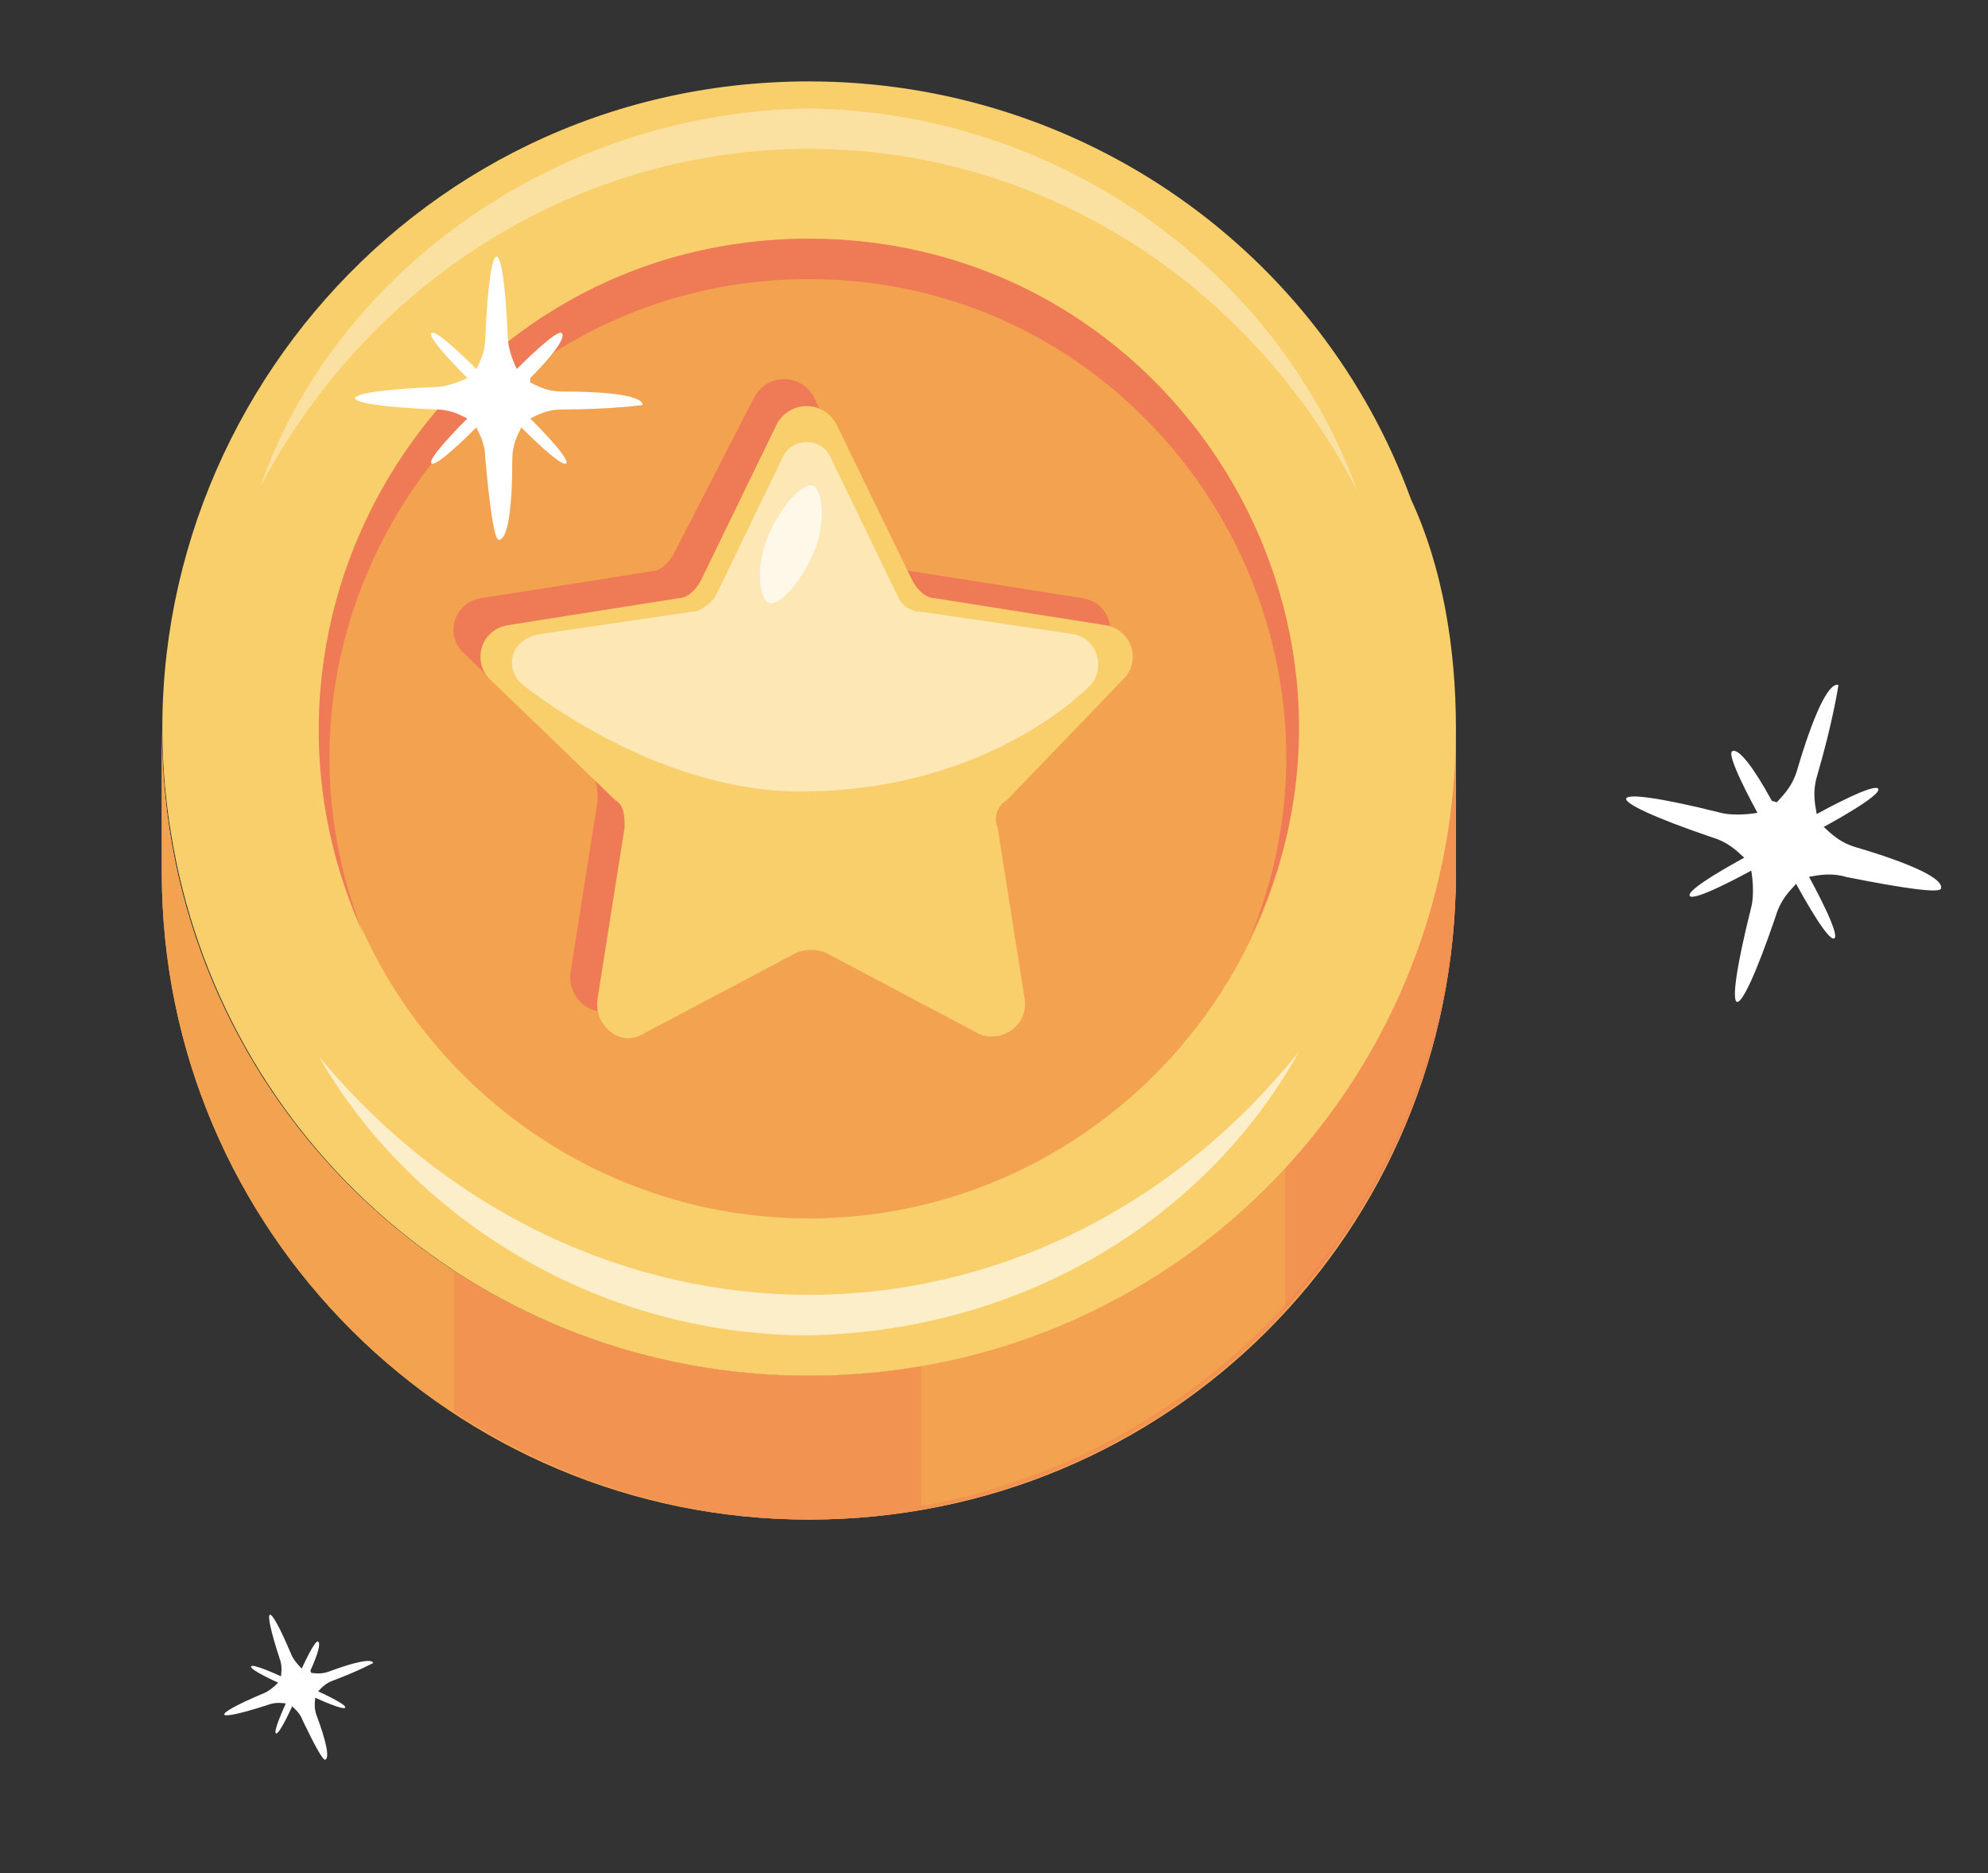 <svg width="69" height="65" viewBox="0 0 69 65" fill="none" xmlns="http://www.w3.org/2000/svg">
<rect x="0" y="0" width="69" height="65" fill="#333333" stroke="none"/>
<path d="M5.615 25.283C5.615 37.76 15.597 47.742 28.074 47.742C40.395 47.742 50.532 37.76 50.532 25.283V30.274C50.532 42.751 40.551 52.733 28.074 52.733C15.753 52.733 5.615 42.751 5.615 30.274V25.283Z" fill="#FFB961"/>
<path d="M5.615 25.283C5.615 37.76 15.597 47.742 28.074 47.742C40.395 47.742 50.532 37.76 50.532 25.283V30.274C50.532 42.751 40.551 52.733 28.074 52.733C15.753 52.733 5.615 42.751 5.615 30.274V25.283Z" fill="#F3A250"/>
<path d="M28.074 47.742C23.551 47.742 19.184 46.338 15.753 43.999V48.989C19.34 51.329 23.551 52.733 28.074 52.733C40.395 52.733 50.532 42.751 50.532 30.274V25.283C50.532 37.604 40.395 47.742 28.074 47.742Z" fill="#EF7B56" fill-opacity="0.376"/>
<path d="M31.973 47.274V52.265C42.422 50.393 50.532 41.191 50.532 30.118V25.127C50.532 36.357 42.578 45.403 31.973 47.274Z" fill="#F3A250"/>
<path d="M44.606 40.411V45.402C48.349 41.347 50.533 36.045 50.533 30.274V25.283C50.533 31.054 48.194 36.356 44.606 40.411Z" fill="#EF7B56" fill-opacity="0.376"/>
<path d="M50.533 25.283C50.533 37.76 40.551 47.742 28.074 47.742C16.845 47.742 7.643 39.632 5.927 28.87C3.744 15.458 14.037 2.825 28.074 2.825C37.588 2.825 45.854 8.751 48.973 17.329C50.065 19.669 50.533 22.476 50.533 25.283Z" fill="#F9CF6B"/>
<path opacity="0.4" d="M11.073 36.669C15.596 42.127 21.835 44.935 28.073 44.935C34.312 44.935 40.55 42.127 45.073 36.513C41.954 42.127 35.715 46.182 28.073 46.338C20.587 46.338 14.193 42.127 11.073 36.669Z" fill="white"/>
<path opacity="0.2" d="M47.101 17.017C43.202 9.531 35.871 5.164 28.073 5.164C20.275 5.164 12.945 9.531 9.046 16.862C11.541 9.687 19.027 3.917 28.073 3.761C37.119 3.917 44.449 9.687 47.101 17.017Z" fill="white"/>
<path opacity="0.4" d="M11.073 36.669C15.596 42.127 21.835 44.935 28.073 44.935C34.312 44.935 40.55 42.127 45.073 36.513C41.954 42.127 35.715 46.182 28.073 46.338C20.587 46.338 14.193 42.127 11.073 36.669Z" fill="white"/>
<path d="M45.073 25.283C45.073 34.641 37.431 42.283 28.073 42.283C18.715 42.283 11.073 34.641 11.073 25.283C11.073 15.925 18.715 8.283 28.073 8.283C37.431 8.283 45.073 15.925 45.073 25.283Z" fill="#F3A250"/>
<path d="M33.688 27.779L34.623 33.705C34.779 34.641 33.843 35.265 33.064 34.953L27.761 32.146C27.449 31.99 26.981 31.99 26.669 32.146L21.366 34.953C20.587 35.421 19.651 34.641 19.807 33.705L20.743 27.779C20.743 27.467 20.743 26.999 20.431 26.843L16.064 22.632C15.44 22.008 15.752 20.916 16.688 20.76L22.614 19.825C22.926 19.825 23.238 19.513 23.394 19.201L26.201 13.742C26.669 12.962 27.761 12.962 28.229 13.742L30.88 19.201C31.036 19.513 31.348 19.825 31.66 19.825L37.587 20.76C38.522 20.916 38.834 22.008 38.21 22.632L33.843 26.843C33.688 26.999 33.532 27.467 33.688 27.779Z" fill="#EF7B56"/>
<path d="M43.358 32.614C47.881 21.852 39.927 9.687 28.074 9.687C16.377 9.687 8.267 21.541 12.633 32.458C7.487 21.229 15.597 8.284 28.074 8.284C40.707 8.284 48.817 21.541 43.358 32.614Z" fill="#EF7B56"/>
<path d="M34.624 28.714L35.56 34.641C35.716 35.577 34.78 36.2 34 35.889L28.698 33.081C28.386 32.925 27.918 32.925 27.606 33.081L22.303 35.889C21.523 36.356 20.587 35.577 20.743 34.641L21.679 28.714C21.679 28.402 21.679 27.934 21.367 27.779L17 23.567C16.377 22.944 16.688 21.852 17.624 21.696L23.551 20.76C23.863 20.76 24.175 20.448 24.331 20.136L26.982 14.678C27.45 13.898 28.541 13.898 29.009 14.678L31.661 20.136C31.817 20.448 32.129 20.76 32.441 20.76L38.367 21.696C39.303 21.852 39.615 22.944 38.991 23.567L34.936 27.779C34.624 27.934 34.468 28.402 34.624 28.714Z" fill="#F9CF6B"/>
<path opacity="0.5" d="M18.092 23.724C17.468 23.1 17.78 22.164 18.716 22.008L24.019 21.228C24.331 21.228 24.643 20.916 24.799 20.761L27.138 15.926C27.45 15.146 28.542 15.146 28.854 15.926L31.193 20.761C31.349 21.072 31.661 21.228 31.973 21.228L37.276 22.008C38.055 22.164 38.367 23.1 37.899 23.724C37.899 23.724 34.468 27.467 27.762 27.467C22.615 27.467 18.092 23.724 18.092 23.724Z" fill="white"/>
<path opacity="0.7" d="M28.23 19.201C27.762 20.292 26.982 21.072 26.67 20.916C26.358 20.76 26.202 19.669 26.67 18.577C27.138 17.485 27.918 16.705 28.23 16.861C28.542 17.017 28.698 18.109 28.23 19.201Z" fill="white"/>
<path d="M19.497 14.21C19.029 14.21 18.717 14.366 18.405 14.522C18.561 14.678 19.808 15.925 19.652 16.081C19.497 16.237 18.249 14.99 18.093 14.834C17.937 15.146 17.781 15.458 17.781 15.925C17.781 17.641 17.625 18.733 17.313 18.733C17.157 18.733 17.001 17.641 16.845 15.925C16.845 15.458 16.689 15.146 16.533 14.834C16.377 14.99 15.13 16.237 14.974 16.081C14.818 15.925 16.065 14.678 16.221 14.522C15.909 14.366 15.598 14.21 15.13 14.21C11.386 14.054 11.386 13.586 15.13 13.43C15.441 13.43 15.909 13.274 16.221 13.118C16.065 12.962 14.818 11.714 14.974 11.559C15.13 11.403 16.377 12.65 16.533 12.806C16.689 12.494 16.845 12.182 16.845 11.714C17.001 7.971 17.469 7.971 17.625 11.714C17.625 12.027 17.781 12.494 17.937 12.806C18.093 12.65 19.341 11.403 19.497 11.559C19.652 11.714 19.185 12.338 18.405 13.118V13.274C18.717 13.43 19.029 13.586 19.497 13.586C21.212 13.586 22.304 13.742 22.304 14.054C22.304 14.054 21.212 14.21 19.497 14.21Z" fill="white"/>
<path opacity="0.2" d="M47.101 17.017C43.202 9.531 35.871 5.164 28.073 5.164C20.275 5.164 12.945 9.531 9.046 16.862C11.541 9.687 19.027 3.917 28.073 3.761C37.119 3.917 44.449 9.687 47.101 17.017Z" fill="white"/>
<path d="M11.543 58.326C11.303 58.415 11.173 58.555 11.042 58.695C11.152 58.745 12.032 59.147 11.982 59.257C11.931 59.367 11.052 58.965 10.942 58.915C10.922 59.105 10.901 59.295 10.991 59.535C11.319 60.416 11.448 61.006 11.288 61.066C11.208 61.096 10.919 60.565 10.51 59.714C10.421 59.474 10.281 59.344 10.141 59.213C10.091 59.323 9.689 60.203 9.579 60.153C9.469 60.102 9.871 59.223 9.921 59.113C9.731 59.093 9.541 59.072 9.301 59.162C7.349 59.798 7.26 59.558 9.152 58.761C9.312 58.702 9.522 58.532 9.653 58.392C9.543 58.342 8.663 57.94 8.714 57.83C8.764 57.72 9.643 58.122 9.753 58.172C9.773 57.982 9.794 57.792 9.704 57.552C9.068 55.6 9.308 55.511 10.105 57.403C10.164 57.563 10.334 57.773 10.474 57.904C10.524 57.794 10.926 56.914 11.036 56.965C11.146 57.015 11.025 57.425 10.774 57.974L10.803 58.054C10.993 58.075 11.184 58.095 11.424 58.005C12.305 57.677 12.895 57.548 12.955 57.708C12.955 57.708 12.424 57.998 11.543 58.326Z" fill="white"/>
<path d="M63.065 26.936C62.912 27.455 62.983 27.852 63.054 28.249C63.278 28.127 65.07 27.15 65.192 27.374C65.314 27.598 63.522 28.575 63.298 28.697C63.593 28.972 63.888 29.247 64.407 29.399C66.311 29.96 67.471 30.49 67.369 30.836C67.318 31.009 66.056 30.825 64.101 30.438C63.582 30.285 63.185 30.356 62.788 30.427C62.91 30.651 63.887 32.443 63.663 32.565C63.439 32.687 62.462 30.895 62.34 30.671C62.065 30.966 61.79 31.261 61.637 31.78C60.241 35.882 59.722 35.729 60.772 31.525C60.874 31.179 60.854 30.609 60.783 30.212C60.559 30.334 58.767 31.311 58.645 31.087C58.523 30.863 60.315 29.886 60.539 29.764C60.244 29.489 59.949 29.214 59.43 29.061C55.328 27.665 55.481 27.146 59.684 28.196C60.031 28.298 60.601 28.278 60.998 28.207C60.876 27.983 59.899 26.191 60.123 26.069C60.347 25.947 60.886 26.67 61.497 27.79L61.67 27.841C61.945 27.546 62.22 27.251 62.373 26.732C62.933 24.828 63.463 23.668 63.809 23.77C63.809 23.77 63.625 25.032 63.065 26.936Z" fill="white"/>
</svg>
